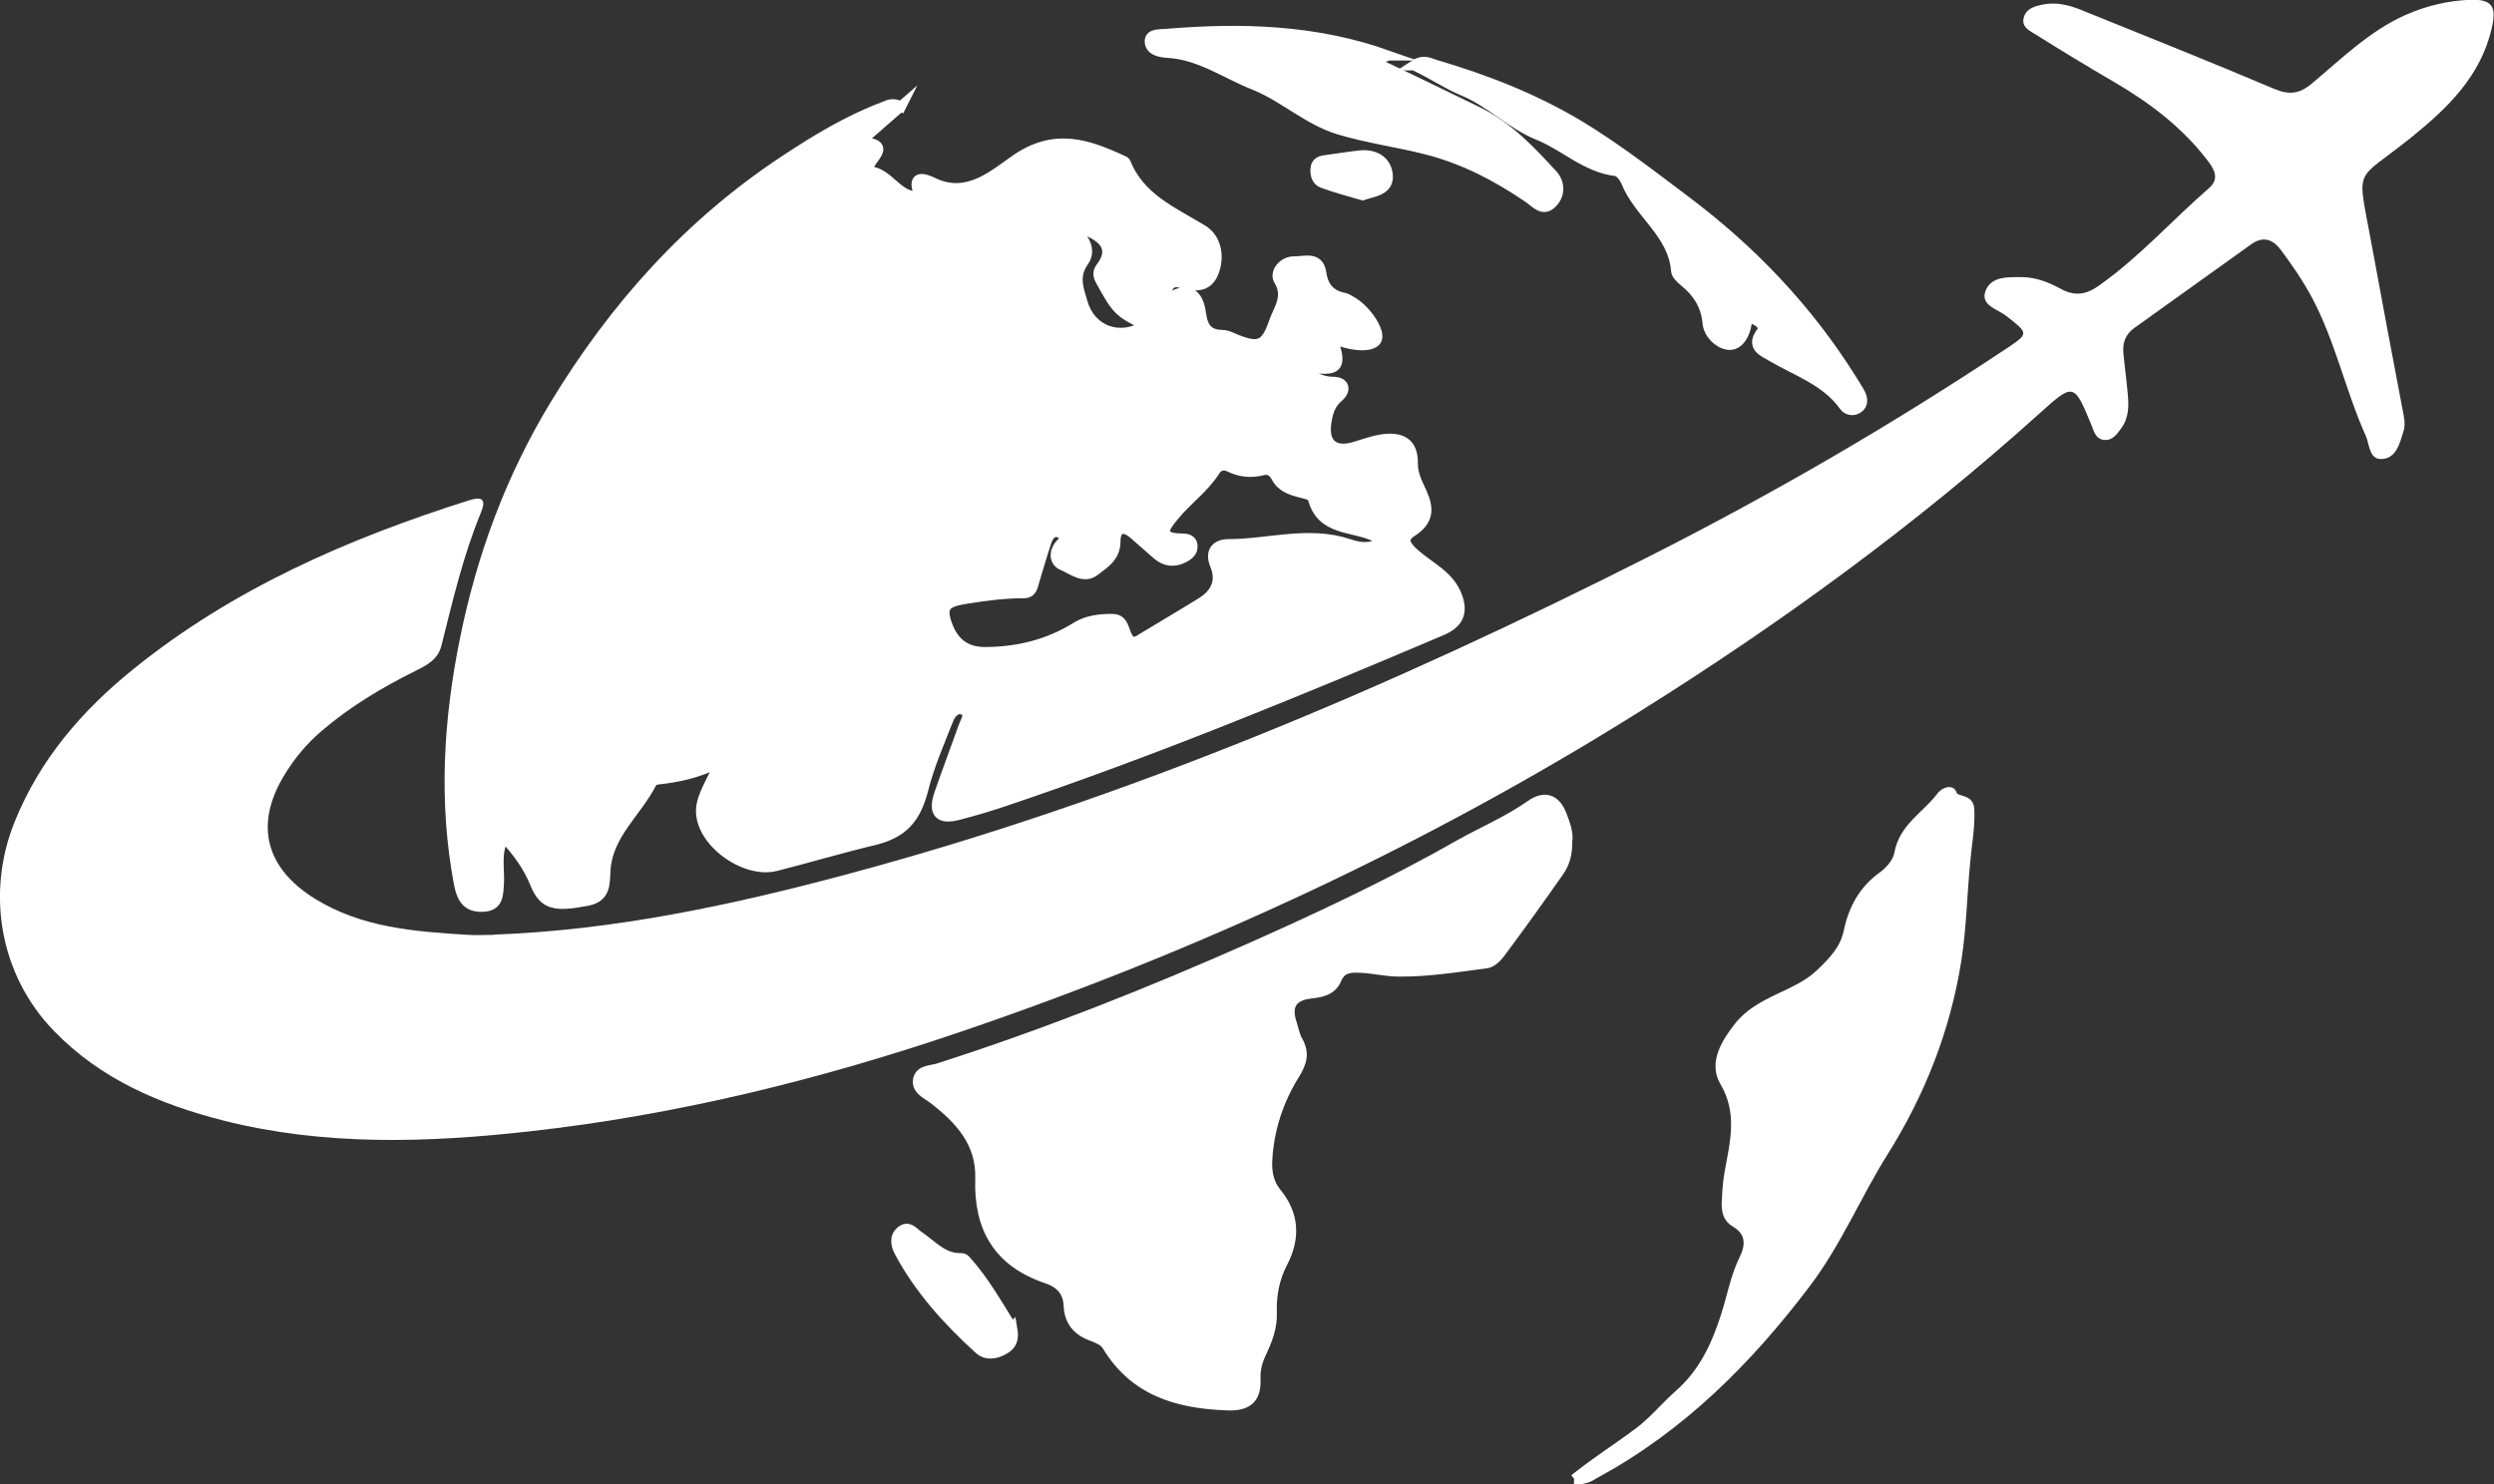 <?xml version="1.0" encoding="UTF-8"?>
<svg id="Layer_2" data-name="Layer 2" xmlns="http://www.w3.org/2000/svg" viewBox="0 0 123.62 73.6">
  <rect x="0" y="0" width="123.62" height="73.6" fill="#333333" stroke="none"/>
  <defs>
    <style>
      .cls-1 {
        stroke: #fff;
        stroke-miterlimit: 10;
        stroke-width: .5px;
      }

      .cls-1, .cls-2 {
        fill: #fff;
      }

      .cls-2 {
        stroke-width: 0px;
      }
    </style>
  </defs>
  <g id="Camada_1" data-name="Camada 1">
    <g>
      <path class="cls-2" d="M24.49,46.34c5.97-.22,11.78-1.46,17.52-3,13.87-3.72,27-9.31,39.77-15.77,6.08-3.08,11.98-6.5,17.66-10.28,1.14-.76,1.12-.75,0-1.63-.42-.33-1.28-.51-1.03-1.22.27-.75,1.11-.7,1.8-.7.71,0,1.36.27,1.97.6.66.35,1.22.27,1.83-.16,2.01-1.41,3.64-3.25,5.48-4.85.57-.49.23-.99-.12-1.44-1.25-1.61-2.84-2.81-4.59-3.83-1.29-.75-2.57-1.53-3.83-2.32-.32-.2-.79-.39-.63-.9.13-.43.56-.54.96-.62.63-.12,1.23.02,1.82.25,3.21,1.3,6.43,2.58,9.61,3.93.74.31,1.25.27,1.87-.25,1.48-1.23,2.86-2.61,4.66-3.41,1.02-.45,2.07-.7,3.17-.75,1.11-.04,1.35.32,1.1,1.4-.55,2.39-2.18,3.96-4,5.43-2.87,2.31-2.68,1.29-1.95,5.33.49,2.69,1,5.37,1.51,8.06.07.39.19.79.06,1.19-.19.59-.35,1.32-1.07,1.36-.64.03-.6-.72-.8-1.16-1-2.23-1.5-4.65-2.65-6.82-.45-.84-.98-1.62-1.55-2.38-.43-.57-.91-.7-1.5-.27-1.93,1.38-3.85,2.76-5.78,4.14-.43.31-.58.74-.53,1.24.06.65.15,1.3.21,1.95.06.62.08,1.24-.32,1.78-.22.3-.44.62-.86.57-.39-.04-.48-.39-.6-.7-.88-2.14-.89-2.14-2.6-.6-6.16,5.55-12.84,10.41-19.87,14.81-10.56,6.61-21.77,11.81-33.54,15.82-6.99,2.38-14.14,4.15-21.48,4.96-5.04.56-10.12.72-15.11-.54-3.14-.8-6.08-2.04-8.4-4.44C0,48.37-.72,44.29.74,40.71c1.25-3.07,3.31-5.46,5.84-7.51,4.95-4.01,10.68-6.5,16.69-8.4.67-.21.82,0,.57.61-.88,2.13-1.4,4.37-1.96,6.6-.17.69-.72.97-1.28,1.25-1.67.83-3.26,1.78-4.68,3-.73.63-1.33,1.35-1.82,2.16-1.5,2.46-.94,4.62,1.51,6.14,2.33,1.44,4.95,1.63,7.57,1.79.44.03.87,0,1.31,0Z"/>
      <g>
        <g>
          <path class="cls-1" d="M77.68,41.7c.02.59-.11,1.09-.41,1.51-.95,1.36-1.92,2.71-2.91,4.04-.16.22-.43.48-.68.51-1.45.19-2.92.43-4.38.41-.61,0-1.26-.17-1.92-.19-.54-.02-.91.04-1.14.58-.23.55-.76.64-1.27.7-.97.11-1.23.64-.93,1.52.09.28.14.58.28.82.34.61.23,1.05-.15,1.67-.81,1.3-1.29,2.76-1.36,4.32-.02.57.09,1.1.45,1.54.9,1.09.94,2.26.32,3.46-.42.8-.57,1.64-.54,2.53.02.67-.21,1.29-.49,1.89-.21.43-.34.85-.32,1.36.05.99-.42,1.35-1.4,1.31-2.45-.09-4.6-.7-5.96-2.97-.13-.22-.46-.36-.72-.46-.74-.26-1.15-.74-1.18-1.53-.03-.72-.46-1.13-1.1-1.34-2.38-.8-3.36-2.5-3.28-4.93.06-1.8-1.02-2.96-2.33-3.97-.34-.26-.85-.45-.75-.97.1-.46.64-.43,1-.54,5.31-1.7,10.49-3.76,15.58-6.02,3.48-1.55,6.94-3.18,10.26-5.07,1.17-.66,2.42-1.18,3.52-1.96.64-.45,1.21-.36,1.54.49.17.45.33.88.28,1.31Z"/>
          <path class="cls-1" d="M78.04,73.34c1.13-.9,2.2-1.57,3.21-2.33.74-.56,1.3-1.26,1.98-1.86,1.19-1.04,1.83-2.39,2.3-3.85.32-.97.48-1.97.94-2.9.33-.67.32-1.35-.45-1.8-.37-.21-.44-.57-.43-.94.02-.51.05-1.02.14-1.52.28-1.53.66-2.99-.24-4.52-.52-.88.02-1.83.68-2.68,1.07-1.37,2.86-1.51,4.06-2.65.65-.62,1.22-1.2,1.41-2.12.23-1.09.73-2.03,1.68-2.71.36-.26.75-.71.82-1.12.23-1.32,1.38-1.89,2.07-2.82.14-.19.46-.36.53-.16.15.46.84.19.87.75.04.84-.11,1.67-.19,2.5-.17,1.66-.19,3.34-.45,4.99-.54,3.42-1.78,6.57-3.63,9.52-1.33,2.12-2.3,4.47-3.82,6.48-2.88,3.81-6.2,7.14-10.44,9.44-.25.14-.48.34-1.05.3Z"/>
          <path class="cls-1" d="M50.17,65.81c.13.72-.12.93-.41,1.1-.41.24-.88.3-1.23-.02-1.55-1.41-2.95-2.95-3.95-4.82-.17-.32-.26-.73.06-1.01.39-.35.65.07.93.25.65.44,1.18,1.1,2.07,1.07.07,0,.16.03.2.08,1,1.09,1.69,2.39,2.32,3.36Z"/>
        </g>
        <g>
          <path class="cls-1" d="M44.67,5.26c-.69.6-1.31,1.15-2.04,1.78,1.92.08.14,1.02.43,1.44,1.04.09,1.44,1.37,2.52,1.25-.25-.64-.28-1.14.69-.67,1.69.81,2.99-.4,4.11-1.17,1.89-1.29,3.5-.75,5.23.05.07.03.16.06.18.12.71,1.77,2.34,2.44,3.82,3.34.67.41.85,1.28.56,2.07-.29.79-.91.76-1.63.56-.68-.19-.7.38-.85.92,1.04-.77,1.69-.56,1.84.6.1.71.35,1.05,1.08,1.06.24,0,.48.15.72.24,1.07.42,1.42.27,1.81-.87.23-.67.75-1.26.24-2.1-.21-.35.2-.94.79-.92.49,0,1.2-.26,1.32.56.1.72.46,1.12,1.15,1.25.1.02.2.09.29.14.76.39,1.53,1.55,1.3,1.95-.22.38-1.24.34-2.24-.12,1.15,2.61-1.31.93-1.98,1.74.84-.06,1.35.46,2.06.45.57,0,.7.4.25.78-.4.34-.51.79-.58,1.26-.15,1.05.41,1.49,1.42,1.18.45-.14.9-.3,1.37-.37.89-.12,1.52.14,1.5,1.2,0,.41.13.77.31,1.15.39.82.7,1.57-.38,2.25-.63.4-.11.85.29,1.19.7.59,1.58.99,1.96,1.95.35.9.03,1.41-.75,1.74-7.11,3.02-14.24,5.96-21.56,8.43-.79.27-1.6.51-2.41.72-.93.24-1.25-.11-.94-1.03.39-1.14.82-2.26,1.22-3.39.09-.25.35-.6.01-.78-.35-.18-.65.15-.76.44-.45,1.14-.95,2.28-1.25,3.47-.37,1.46-1.01,2.19-2.46,2.54-1.63.39-3.24.87-4.86,1.28-1.55.39-3.78-1.23-3.7-2.81.04-.7.53-1.38.93-2.34-1.12.56-2.1.75-3.09.86-.1.01-.24.07-.28.15-.74,1.47-2.2,2.57-2.3,4.36-.04.67.02,1.32-.89,1.5-1.64.32-2.17.19-2.59-.84-.35-.86-.86-1.57-1.55-2.31-.42.78-.21,1.55-.25,2.28-.04.57-.01,1.14-.8,1.17-.77.03-1.04-.41-1.18-1.13-.77-4.08-.52-8.14.3-12.16.83-4.09,2.26-7.97,4.44-11.57,2.95-4.87,6.65-9.01,11.41-12.15,1.54-1.02,3.14-1.99,4.89-2.65.23-.09.46-.24.87-.02ZM68.53,26.91c-.2-.17-.27-.26-.37-.3-1.09-.54-2.68-.26-3.09-1.92-.03-.13-.37-.21-.58-.26-.51-.13-.98-.28-1.24-.79-.13-.25-.36-.4-.63-.33-.59.15-1.14.11-1.7-.17-.24-.12-.52-.07-.68.18-.55.88-1.41,1.47-2.05,2.26-.4.49-.91,1.1.35,1.12.25,0,.55.02.57.37.02.29-.2.46-.43.58-.47.24-.91.2-1.32-.15-.38-.34-.76-.67-1.15-1.01-.53-.46-.92-.32-.92.36,0,.77-.56,1.09-1.02,1.45-.56.43-1.12-.07-1.62-.28-.35-.15-.43-.57-.17-.94.16-.22.53-.45.05-.66-.33-.15-.55.12-.65.41-.22.65-.41,1.32-.61,1.98-.08.27-.12.6-.51.6-.99,0-1.96.13-2.94.29-.91.15-1.2.36-.88,1.25.32.89.89,1.4,1.96,1.38,1.61-.02,3.08-.39,4.45-1.24.53-.33,1.17-.41,1.79-.4.58,0,.55.58.77.93.21.35.49.17.75,0,.96-.58,1.93-1.15,2.88-1.74.71-.43,1.02-1.06.69-1.86-.3-.72.11-1.04.66-1.04,1.98,0,3.97-.67,5.96-.01.51.17,1.04.28,1.68-.1ZM52.95,10.52c-.22.6.14.77.41.99.49.4.69.99.36,1.45-.52.73-.26,1.35-.06,2.04.4,1.4,1.85,1.93,3.12,1.13-1.31-.63-1.43-.75-2.24-2.24-.12-.22-.13-.42.01-.61.67-.87.26-1.41-.56-1.79-.41-.2-.63-.58-1.04-.98Z"/>
          <path class="cls-1" d="M68.79,2.75c-.37.24-.68-.05-1.19.08,2.02.95,3.86,1.84,5.7,2.74,1.49.74,2.55,1.9,3.64,3.07.38.41.41.98.02,1.4-.47.51-.83.02-1.21-.24-1.5-1.02-3.06-1.85-4.86-2.34-1.5-.4-3.05-.59-4.53-1.04-1.54-.47-2.72-1.62-4.22-2.22-1.41-.56-2.67-1.49-4.26-1.58-.38-.02-.91-.12-.89-.6.02-.37.54-.31.83-.34,3.71-.31,7.37-.21,10.98,1.07Z"/>
          <path class="cls-1" d="M70.08,3.24c.5-.33.8-.1,1.09-.02,2.49.73,4.91,1.68,7.12,3.01,1.84,1.11,3.55,2.44,5.28,3.74,3.27,2.46,6.03,5.36,8.2,8.82.15.25.32.49.45.75.11.24.14.52-.11.69-.24.18-.55.11-.7-.1-.91-1.27-2.35-1.72-3.6-2.46-.39-.23-1.08-.48-.48-1.23.19-.24-.16-.54-.44-.62-.31-.09-.3.19-.35.4-.11.49-.44.96-.92.87-.47-.09-.93-.55-.98-1.07-.08-.9-.51-1.54-1.18-2.08-.16-.13-.37-.33-.38-.51-.14-1.86-1.85-2.84-2.48-4.42-.09-.22-.32-.51-.51-.53-1.48-.18-2.53-1.25-3.84-1.78-1.34-.54-2.37-1.64-3.73-2.2-.78-.32-1.51-.83-2.43-1.26Z"/>
          <path class="cls-1" d="M67.54,9.68c-.68-.2-1.35-.37-1.99-.61-.29-.11-.38-.43-.34-.74.04-.32.3-.37.56-.4.54-.07,1.07-.16,1.61-.22.77-.09,1.37.28,1.41,1.01.04.72-.71.78-1.25.96Z"/>
        </g>
      </g>
    </g>
  </g>
</svg>
